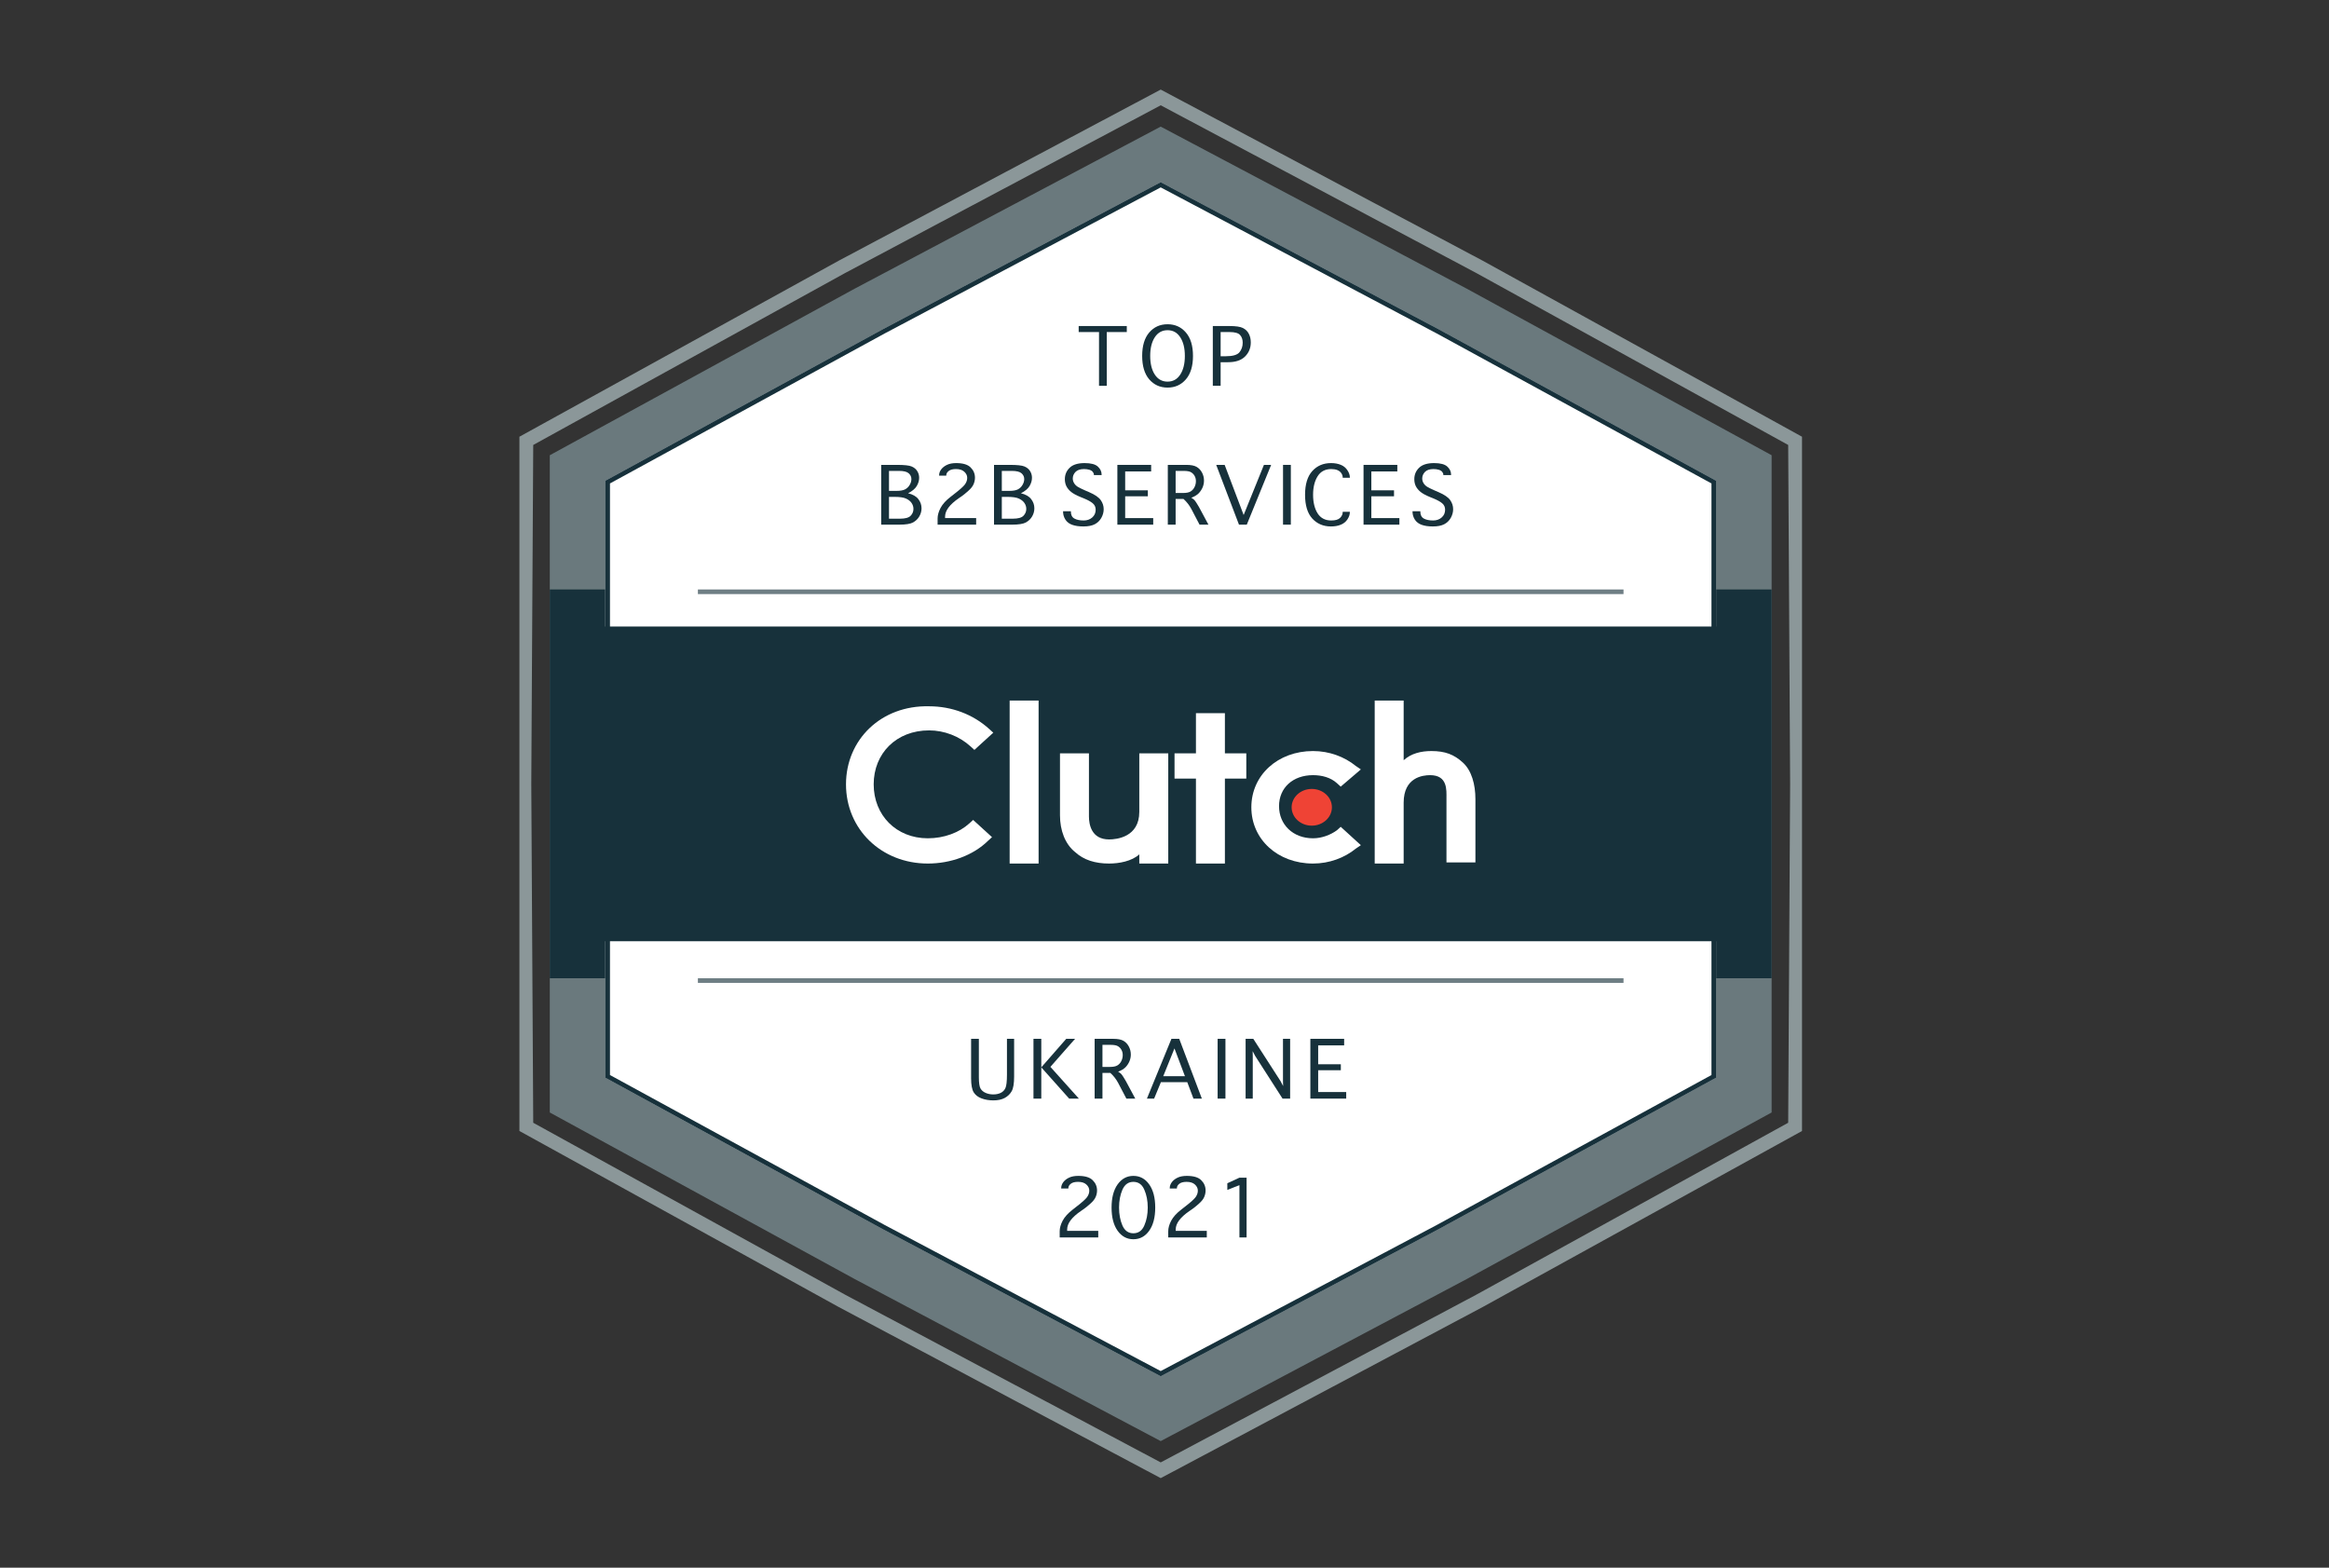<svg width="208" height="140" viewBox="0 0 208 140" fill="none" xmlns="http://www.w3.org/2000/svg">
<rect x="0" y="0" width="208" height="140" fill="#333333" stroke="none"/>
<path fill-rule="evenodd" clip-rule="evenodd" d="M103.662 9.404L75.484 24.377L47.623 39.736L47.449 70L47.623 100.264L75.476 115.618L75.492 115.627L103.662 130.596L131.831 115.627L131.848 115.618L159.701 100.264L159.875 70.01L159.701 39.736L131.848 24.382L103.662 9.404ZM132.43 23.287L103.662 8L74.894 23.287L46.389 39V70V101L74.894 116.713L103.662 132L132.43 116.713L160.935 101V70.01V39L132.43 23.287Z" fill="#8B9799"/>
<path d="M103.661 11.307L130.991 25.778L158.221 40.653V70V99.347L130.991 114.222L103.661 128.693L76.332 114.222L49.102 99.347V70V40.653L76.332 25.778L103.661 11.307Z" fill="#6A797D"/>
<rect x="49.102" y="52.64" width="109.12" height="34.72" fill="#17313B"/>
<path fill-rule="evenodd" clip-rule="evenodd" d="M103.662 16.734L79.015 29.776L79.011 29.778L54.476 43.172V96.001L79.011 109.395L79.015 109.397L103.662 122.439L128.309 109.397L128.314 109.395L152.849 96.001V43.172L128.314 29.778L128.309 29.776L103.662 16.734ZM153.262 42.927L128.507 29.413L103.662 16.267L78.817 29.413L54.062 42.927V96.247L78.817 109.76L103.662 122.907L128.507 109.76L153.262 96.247V42.927Z" fill="#17313B"/>
<path fill-rule="evenodd" clip-rule="evenodd" d="M128.507 29.413L103.662 16.267L78.817 29.413L54.062 42.927V55.947H153.262V84.053H54.062V96.247L78.817 109.76L103.662 122.907L128.507 109.76L153.262 96.247V69.587V42.927L128.507 29.413Z" fill="white"/>
<path fill-rule="evenodd" clip-rule="evenodd" d="M103.662 16.734L79.015 29.776L79.011 29.778L54.476 43.172V96.001L79.011 109.395L79.015 109.397L103.662 122.439L128.309 109.397L128.314 109.395L152.849 96.001V43.172L128.314 29.778L128.309 29.776L103.662 16.734ZM153.262 42.927L128.507 29.413L103.662 16.267L78.817 29.413L54.062 42.927V96.247L78.817 109.76L103.662 122.907L128.507 109.76L153.262 96.247V42.927Z" fill="#17313B"/>
<path d="M90.17 62.56H92.756V77.116H90.17V62.56Z" fill="white"/>
<path d="M101.749 72.503C101.749 74.758 99.725 74.963 99.051 74.963C97.477 74.963 97.252 73.631 97.252 72.913V67.275H94.666V72.811C94.666 74.143 95.116 75.373 96.015 76.091C96.802 76.808 97.814 77.116 99.051 77.116C99.95 77.116 101.074 76.911 101.749 76.296V77.116H104.335V67.275H101.749V72.503Z" fill="white"/>
<path d="M109.394 63.688H106.808V67.275H104.896V69.53H106.808V77.116H109.394V69.53H111.305V67.275H109.394V63.688Z" fill="white"/>
<path d="M119.401 74.143C118.839 74.553 118.052 74.861 117.265 74.861C115.466 74.861 114.229 73.631 114.229 71.991C114.229 70.35 115.466 69.223 117.265 69.223C118.052 69.223 118.839 69.428 119.401 69.941L119.738 70.248L121.537 68.71L121.087 68.403C120.075 67.583 118.726 67.07 117.265 67.07C114.117 67.07 111.756 69.223 111.756 72.093C111.756 74.963 114.117 77.116 117.265 77.116C118.726 77.116 120.075 76.603 121.087 75.783L121.537 75.476L119.738 73.836L119.401 74.143Z" fill="white"/>
<path d="M130.643 68.095C129.856 67.378 129.069 67.07 127.833 67.07C126.933 67.07 126.034 67.275 125.359 67.89V62.56H122.773V77.116H125.359V71.683C125.359 69.428 127.046 69.223 127.72 69.223C129.294 69.223 129.182 70.556 129.182 71.273V77.013H131.768V71.376C131.768 70.043 131.43 68.813 130.643 68.095Z" fill="white"/>
<path d="M117.152 73.733C118.146 73.733 118.951 72.999 118.951 72.093C118.951 71.187 118.146 70.453 117.152 70.453C116.159 70.453 115.354 71.187 115.354 72.093C115.354 72.999 116.159 73.733 117.152 73.733Z" fill="#EF4335"/>
<path d="M86.573 73.528C85.673 74.349 84.324 74.861 82.862 74.861C80.052 74.861 78.028 72.811 78.028 70.043C78.028 67.276 80.052 65.225 82.975 65.225C84.324 65.225 85.673 65.738 86.685 66.66L87.022 66.968L88.709 65.43L88.371 65.123C86.91 63.79 84.999 63.073 82.975 63.073C78.703 62.97 75.555 66.046 75.555 70.043C75.555 74.041 78.703 77.116 82.862 77.116C84.886 77.116 86.91 76.399 88.259 75.066L88.596 74.759L86.91 73.221L86.573 73.528Z" fill="white"/>
<rect x="62.328" y="52.64" width="82.666" height="0.413" fill="#6E7E84"/>
<rect x="62.328" y="87.36" width="82.666" height="0.413" fill="#6E7E84"/>
<path d="M98.152 34.453V29.653H96.336V29.115H100.632V29.653H98.845V34.453H98.152Z" fill="#17313B"/>
<path d="M104.273 34.613C103.604 34.613 103.059 34.368 102.636 33.877C102.216 33.386 102.006 32.688 102.006 31.784C102.006 30.88 102.216 30.183 102.636 29.692C103.059 29.201 103.604 28.956 104.273 28.956C104.941 28.956 105.487 29.201 105.91 29.692C106.333 30.183 106.544 30.88 106.544 31.784C106.544 32.688 106.333 33.386 105.91 33.877C105.487 34.368 104.941 34.613 104.273 34.613ZM104.273 34.08C104.757 34.08 105.135 33.87 105.406 33.451C105.681 33.031 105.818 32.475 105.818 31.784C105.818 31.093 105.681 30.538 105.406 30.118C105.135 29.698 104.757 29.488 104.273 29.488C103.788 29.488 103.409 29.698 103.134 30.118C102.86 30.538 102.723 31.093 102.723 31.784C102.723 32.475 102.86 33.031 103.134 33.451C103.409 33.87 103.788 34.08 104.273 34.08Z" fill="#17313B"/>
<path d="M109.013 34.453H108.315V29.115H109.802C110.367 29.115 110.766 29.174 110.999 29.29C111.234 29.406 111.41 29.576 111.526 29.798C111.646 30.021 111.706 30.281 111.706 30.578C111.706 31.079 111.535 31.498 111.192 31.838C110.853 32.177 110.346 32.346 109.671 32.346H109.013V34.453ZM109.013 31.813H109.478C110.094 31.813 110.5 31.695 110.693 31.46C110.887 31.221 110.984 30.937 110.984 30.607C110.984 30.32 110.905 30.089 110.747 29.915C110.592 29.74 110.282 29.653 109.817 29.653H109.013V31.813Z" fill="#17313B"/>
<path d="M81.1 44.049C81.523 44.152 81.828 44.326 82.015 44.572C82.206 44.814 82.301 45.088 82.301 45.395C82.301 45.65 82.235 45.891 82.102 46.117C81.973 46.34 81.788 46.519 81.545 46.654C81.306 46.787 80.891 46.853 80.3 46.853H78.697V41.515H80.117C80.762 41.515 81.195 41.562 81.415 41.656C81.637 41.749 81.805 41.887 81.918 42.068C82.031 42.248 82.088 42.449 82.088 42.668C82.088 42.913 82.017 43.157 81.875 43.4C81.733 43.642 81.474 43.858 81.1 44.049ZM79.395 43.836H80.063C80.406 43.836 80.662 43.79 80.833 43.7C81.004 43.609 81.14 43.479 81.24 43.307C81.344 43.136 81.395 42.96 81.395 42.779C81.395 42.579 81.314 42.408 81.153 42.266C80.995 42.124 80.709 42.053 80.296 42.053H79.395V43.836ZM79.395 46.32H80.373C80.838 46.32 81.155 46.235 81.323 46.064C81.494 45.889 81.579 45.684 81.579 45.448C81.579 45.258 81.524 45.082 81.415 44.92C81.305 44.759 81.142 44.628 80.925 44.528C80.709 44.425 80.37 44.373 79.908 44.373H79.395V46.32Z" fill="#17313B"/>
<path d="M83.736 46.853V46.301C83.736 46.01 83.824 45.696 84.002 45.356C84.183 45.014 84.485 44.681 84.908 44.359L85.266 44.078C85.747 43.706 86.054 43.429 86.186 43.245C86.316 43.06 86.38 42.87 86.38 42.673C86.38 42.466 86.293 42.284 86.119 42.126C85.948 41.967 85.701 41.888 85.378 41.888C85.084 41.888 84.866 41.946 84.724 42.063C84.582 42.176 84.51 42.303 84.51 42.445V42.479H83.871V42.445C83.871 42.258 83.934 42.08 84.06 41.913C84.189 41.745 84.362 41.611 84.578 41.511C84.795 41.407 85.068 41.355 85.397 41.355C86.001 41.355 86.43 41.485 86.685 41.743C86.944 41.998 87.073 42.305 87.073 42.663C87.073 42.851 87.032 43.041 86.952 43.235C86.871 43.429 86.711 43.63 86.472 43.84C86.237 44.05 86.044 44.207 85.896 44.31L85.634 44.489C84.814 45.051 84.404 45.6 84.404 46.136V46.267H87.179V46.853H83.736Z" fill="#17313B"/>
<path d="M91.176 44.049C91.599 44.152 91.904 44.326 92.092 44.572C92.282 44.814 92.377 45.088 92.377 45.395C92.377 45.65 92.311 45.891 92.179 46.117C92.05 46.34 91.864 46.519 91.622 46.654C91.383 46.787 90.968 46.853 90.377 46.853H88.774V41.515H90.193C90.839 41.515 91.272 41.562 91.491 41.656C91.714 41.749 91.882 41.887 91.995 42.068C92.108 42.248 92.164 42.449 92.164 42.668C92.164 42.913 92.093 43.157 91.951 43.4C91.809 43.642 91.551 43.858 91.176 44.049ZM89.471 43.836H90.14C90.482 43.836 90.739 43.79 90.91 43.7C91.081 43.609 91.217 43.479 91.317 43.307C91.42 43.136 91.472 42.96 91.472 42.779C91.472 42.579 91.391 42.408 91.23 42.266C91.071 42.124 90.786 42.053 90.372 42.053H89.471V43.836ZM89.471 46.32H90.45C90.915 46.32 91.231 46.235 91.399 46.064C91.57 45.889 91.656 45.684 91.656 45.448C91.656 45.258 91.601 45.082 91.491 44.92C91.381 44.759 91.218 44.628 91.002 44.528C90.786 44.425 90.447 44.373 89.985 44.373H89.471V46.32Z" fill="#17313B"/>
<path d="M94.941 45.652H95.639V45.686C95.639 45.983 95.742 46.19 95.949 46.306C96.159 46.422 96.436 46.48 96.782 46.48C97.086 46.48 97.339 46.391 97.543 46.214C97.749 46.036 97.853 45.804 97.853 45.516C97.853 45.281 97.764 45.088 97.586 44.94C97.412 44.794 97.144 44.648 96.782 44.499L96.506 44.388C96.128 44.233 95.846 44.079 95.658 43.928C95.471 43.773 95.331 43.603 95.237 43.419C95.147 43.232 95.101 43.023 95.101 42.794C95.101 42.39 95.243 42.05 95.528 41.772C95.815 41.494 96.262 41.355 96.869 41.355C97.428 41.355 97.82 41.459 98.046 41.666C98.272 41.872 98.385 42.113 98.385 42.387V42.426H97.693V42.387C97.693 42.3 97.657 42.214 97.586 42.13C97.515 42.047 97.41 41.985 97.271 41.946C97.132 41.908 96.979 41.888 96.811 41.888C96.469 41.888 96.215 41.974 96.051 42.145C95.889 42.316 95.808 42.511 95.808 42.731C95.808 42.876 95.847 43.014 95.925 43.143C96.002 43.272 96.109 43.38 96.244 43.467C96.38 43.551 96.609 43.664 96.932 43.806L97.262 43.947C97.785 44.173 98.133 44.412 98.308 44.664C98.482 44.912 98.569 45.182 98.569 45.473C98.569 45.741 98.498 46.001 98.356 46.252C98.214 46.501 98.017 46.69 97.765 46.819C97.513 46.948 97.178 47.013 96.758 47.013C96.361 47.013 96.028 46.965 95.76 46.868C95.492 46.774 95.288 46.619 95.15 46.403C95.011 46.186 94.941 45.947 94.941 45.686V45.652Z" fill="#17313B"/>
<path d="M99.791 46.853V41.515H102.808V42.101H100.488V43.787H102.513V44.32H100.488V46.267H102.992V46.853H99.791Z" fill="#17313B"/>
<path d="M104.994 46.853H104.296V41.515H105.948C106.355 41.515 106.66 41.573 106.863 41.69C107.067 41.806 107.228 41.975 107.348 42.198C107.467 42.421 107.527 42.662 107.527 42.92C107.527 43.127 107.487 43.327 107.406 43.521C107.325 43.711 107.212 43.884 107.067 44.039C106.922 44.194 106.697 44.331 106.394 44.451C106.507 44.515 106.592 44.577 106.65 44.635C106.708 44.693 106.778 44.786 106.859 44.916C106.943 45.042 107.015 45.161 107.077 45.274L107.924 46.853H107.13L106.394 45.448C106.213 45.109 105.98 44.812 105.696 44.557H104.994V46.853ZM104.994 44.024H105.672C105.956 44.024 106.172 43.981 106.321 43.894C106.469 43.806 106.587 43.679 106.674 43.511C106.762 43.34 106.805 43.159 106.805 42.968C106.805 42.8 106.77 42.65 106.699 42.518C106.631 42.386 106.531 42.276 106.398 42.189C106.266 42.098 106.04 42.053 105.72 42.053H104.994V44.024Z" fill="#17313B"/>
<path d="M112.88 41.515H113.524L111.349 46.853H110.652L108.618 41.515H109.373L111.069 45.991L112.88 41.515Z" fill="#17313B"/>
<path d="M115.283 46.853H114.586V41.515H115.283V46.853Z" fill="#17313B"/>
<path d="M119.915 45.705H120.554V45.739C120.554 45.949 120.481 46.164 120.336 46.383C120.191 46.6 119.994 46.758 119.745 46.858C119.497 46.961 119.203 47.013 118.864 47.013C118.186 47.013 117.63 46.777 117.197 46.306C116.768 45.834 116.553 45.127 116.553 44.184C116.553 43.248 116.768 42.542 117.197 42.068C117.627 41.593 118.184 41.355 118.869 41.355C119.204 41.355 119.497 41.407 119.745 41.511C119.994 41.611 120.191 41.772 120.336 41.995C120.481 42.214 120.554 42.426 120.554 42.629V42.663H119.915V42.629C119.915 42.5 119.873 42.376 119.789 42.256C119.708 42.134 119.592 42.042 119.44 41.98C119.288 41.919 119.106 41.888 118.893 41.888C118.347 41.888 117.94 42.105 117.672 42.537C117.404 42.967 117.27 43.516 117.27 44.184C117.27 44.859 117.404 45.411 117.672 45.841C117.943 46.267 118.349 46.48 118.888 46.48C119.259 46.48 119.522 46.404 119.677 46.252C119.836 46.097 119.915 45.926 119.915 45.739V45.705Z" fill="#17313B"/>
<path d="M121.776 46.853V41.515H124.793V42.101H122.473V43.787H124.498V44.32H122.473V46.267H124.977V46.853H121.776Z" fill="#17313B"/>
<path d="M126.15 45.652H126.848V45.686C126.848 45.983 126.951 46.19 127.158 46.306C127.368 46.422 127.645 46.48 127.991 46.48C128.294 46.48 128.548 46.391 128.751 46.214C128.958 46.036 129.061 45.804 129.061 45.516C129.061 45.281 128.972 45.088 128.795 44.94C128.621 44.794 128.352 44.648 127.991 44.499L127.715 44.388C127.337 44.233 127.054 44.079 126.867 43.928C126.68 43.773 126.539 43.603 126.446 43.419C126.355 43.232 126.31 43.023 126.31 42.794C126.31 42.39 126.452 42.05 126.736 41.772C127.024 41.494 127.471 41.355 128.078 41.355C128.637 41.355 129.029 41.459 129.255 41.666C129.481 41.872 129.594 42.113 129.594 42.387V42.426H128.901V42.387C128.901 42.3 128.866 42.214 128.795 42.13C128.724 42.047 128.619 41.985 128.48 41.946C128.341 41.908 128.188 41.888 128.02 41.888C127.678 41.888 127.424 41.974 127.259 42.145C127.098 42.316 127.017 42.511 127.017 42.731C127.017 42.876 127.056 43.014 127.133 43.143C127.211 43.272 127.318 43.38 127.453 43.467C127.589 43.551 127.818 43.664 128.141 43.806L128.47 43.947C128.993 44.173 129.342 44.412 129.517 44.664C129.691 44.912 129.778 45.182 129.778 45.473C129.778 45.741 129.707 46.001 129.565 46.252C129.423 46.501 129.226 46.69 128.974 46.819C128.722 46.948 128.386 47.013 127.967 47.013C127.569 47.013 127.237 46.965 126.969 46.868C126.701 46.774 126.497 46.619 126.358 46.403C126.22 46.186 126.15 45.947 126.15 45.686V45.652Z" fill="#17313B"/>
<path d="M86.728 92.769H87.421V96.203C87.421 96.701 87.47 97.035 87.567 97.206C87.667 97.377 87.82 97.508 88.027 97.598C88.233 97.689 88.463 97.734 88.714 97.734C88.96 97.734 89.178 97.689 89.368 97.598C89.559 97.508 89.699 97.366 89.79 97.172C89.883 96.978 89.93 96.573 89.93 95.956V92.769H90.57V96.135C90.57 96.759 90.497 97.196 90.352 97.448C90.21 97.7 90.003 97.9 89.732 98.049C89.464 98.194 89.125 98.267 88.714 98.267C88.333 98.267 87.985 98.209 87.668 98.092C87.352 97.976 87.116 97.795 86.961 97.55C86.806 97.301 86.728 96.883 86.728 96.295V92.769Z" fill="#17313B"/>
<path d="M92.996 98.107H92.298V92.769H92.996V95.317L95.224 92.769H96.013L93.809 95.273L96.352 98.107H95.485L92.996 95.317V98.107Z" fill="#17313B"/>
<path d="M98.459 98.107H97.761V92.769H99.413C99.82 92.769 100.125 92.827 100.328 92.943C100.532 93.06 100.693 93.229 100.813 93.452C100.932 93.675 100.992 93.915 100.992 94.174C100.992 94.38 100.951 94.581 100.871 94.774C100.79 94.965 100.677 95.138 100.532 95.293C100.386 95.448 100.162 95.585 99.858 95.704C99.971 95.769 100.057 95.83 100.115 95.888C100.173 95.947 100.243 96.04 100.323 96.169C100.407 96.295 100.48 96.415 100.541 96.528L101.389 98.107H100.595L99.858 96.702C99.677 96.363 99.445 96.066 99.161 95.811H98.459V98.107ZM98.459 95.278H99.137C99.421 95.278 99.637 95.234 99.786 95.147C99.934 95.06 100.052 94.933 100.139 94.765C100.226 94.594 100.27 94.413 100.27 94.222C100.27 94.054 100.235 93.904 100.163 93.772C100.096 93.639 99.996 93.529 99.863 93.442C99.731 93.352 99.505 93.307 99.185 93.307H98.459V95.278Z" fill="#17313B"/>
<path d="M103.074 98.107H102.43L104.619 92.769H105.316L107.336 98.107H106.586L106.033 96.639H103.679L103.074 98.107ZM103.888 96.106H105.825L104.89 93.626L103.888 96.106Z" fill="#17313B"/>
<path d="M109.443 98.107H108.745V92.769H109.443V98.107Z" fill="#17313B"/>
<path d="M111.883 98.107H111.244V92.769H111.931L114.373 96.562L114.596 96.988L114.581 96.567V92.769H115.22V98.107H114.542L112.096 94.295L111.873 93.869L111.883 94.295V98.107Z" fill="#17313B"/>
<path d="M117.026 98.107V92.769H120.044V93.355H117.724V95.041H119.748V95.574H117.724V97.521H120.228V98.107H117.026Z" fill="#17313B"/>
<path d="M94.639 110.507V109.955C94.639 109.664 94.728 109.349 94.905 109.01C95.086 108.668 95.388 108.335 95.811 108.012L96.169 107.731C96.65 107.36 96.957 107.082 97.09 106.898C97.219 106.714 97.283 106.524 97.283 106.327C97.283 106.12 97.196 105.938 97.022 105.779C96.851 105.621 96.604 105.542 96.281 105.542C95.987 105.542 95.769 105.6 95.627 105.716C95.485 105.829 95.414 105.957 95.414 106.099V106.133H94.774V106.099C94.774 105.912 94.837 105.734 94.963 105.566C95.092 105.398 95.265 105.264 95.481 105.164C95.698 105.061 95.971 105.009 96.3 105.009C96.904 105.009 97.333 105.138 97.588 105.397C97.847 105.652 97.976 105.959 97.976 106.317C97.976 106.504 97.936 106.695 97.855 106.889C97.774 107.082 97.614 107.284 97.375 107.494C97.14 107.704 96.948 107.861 96.799 107.964L96.537 108.143C95.717 108.705 95.307 109.254 95.307 109.79V109.921H98.083V110.507H94.639Z" fill="#17313B"/>
<path d="M101.22 110.667C100.642 110.667 100.172 110.413 99.81 109.906C99.452 109.399 99.273 108.71 99.273 107.838C99.273 106.966 99.452 106.277 99.81 105.77C100.172 105.263 100.642 105.009 101.22 105.009C101.804 105.009 102.276 105.263 102.634 105.77C102.993 106.277 103.172 106.966 103.172 107.838C103.172 108.71 102.993 109.399 102.634 109.906C102.276 110.413 101.804 110.667 101.22 110.667ZM101.22 110.134C101.672 110.134 101.998 109.901 102.198 109.436C102.402 108.971 102.504 108.439 102.504 107.838C102.504 107.241 102.402 106.709 102.198 106.244C101.998 105.776 101.672 105.542 101.22 105.542C100.771 105.542 100.445 105.776 100.241 106.244C100.041 106.709 99.941 107.241 99.941 107.838C99.941 108.439 100.041 108.971 100.241 109.436C100.445 109.901 100.771 110.134 101.22 110.134Z" fill="#17313B"/>
<path d="M104.333 110.507V109.955C104.333 109.664 104.422 109.349 104.599 109.01C104.78 108.668 105.082 108.335 105.505 108.012L105.864 107.731C106.345 107.36 106.652 107.082 106.784 106.898C106.913 106.714 106.978 106.524 106.978 106.327C106.978 106.12 106.891 105.938 106.716 105.779C106.545 105.621 106.298 105.542 105.975 105.542C105.681 105.542 105.463 105.6 105.321 105.716C105.179 105.829 105.108 105.957 105.108 106.099V106.133H104.469V106.099C104.469 105.912 104.532 105.734 104.658 105.566C104.787 105.398 104.96 105.264 105.176 105.164C105.392 105.061 105.665 105.009 105.994 105.009C106.598 105.009 107.028 105.138 107.283 105.397C107.541 105.652 107.67 105.959 107.67 106.317C107.67 106.504 107.63 106.695 107.549 106.889C107.469 107.082 107.309 107.284 107.07 107.494C106.834 107.704 106.642 107.861 106.493 107.964L106.232 108.143C105.412 108.705 105.002 109.254 105.002 109.79V109.921H107.777V110.507H104.333Z" fill="#17313B"/>
<path d="M110.692 110.507V105.833L109.611 106.264V105.668L110.692 105.169H111.331V110.507H110.692Z" fill="#17313B"/>
</svg>
